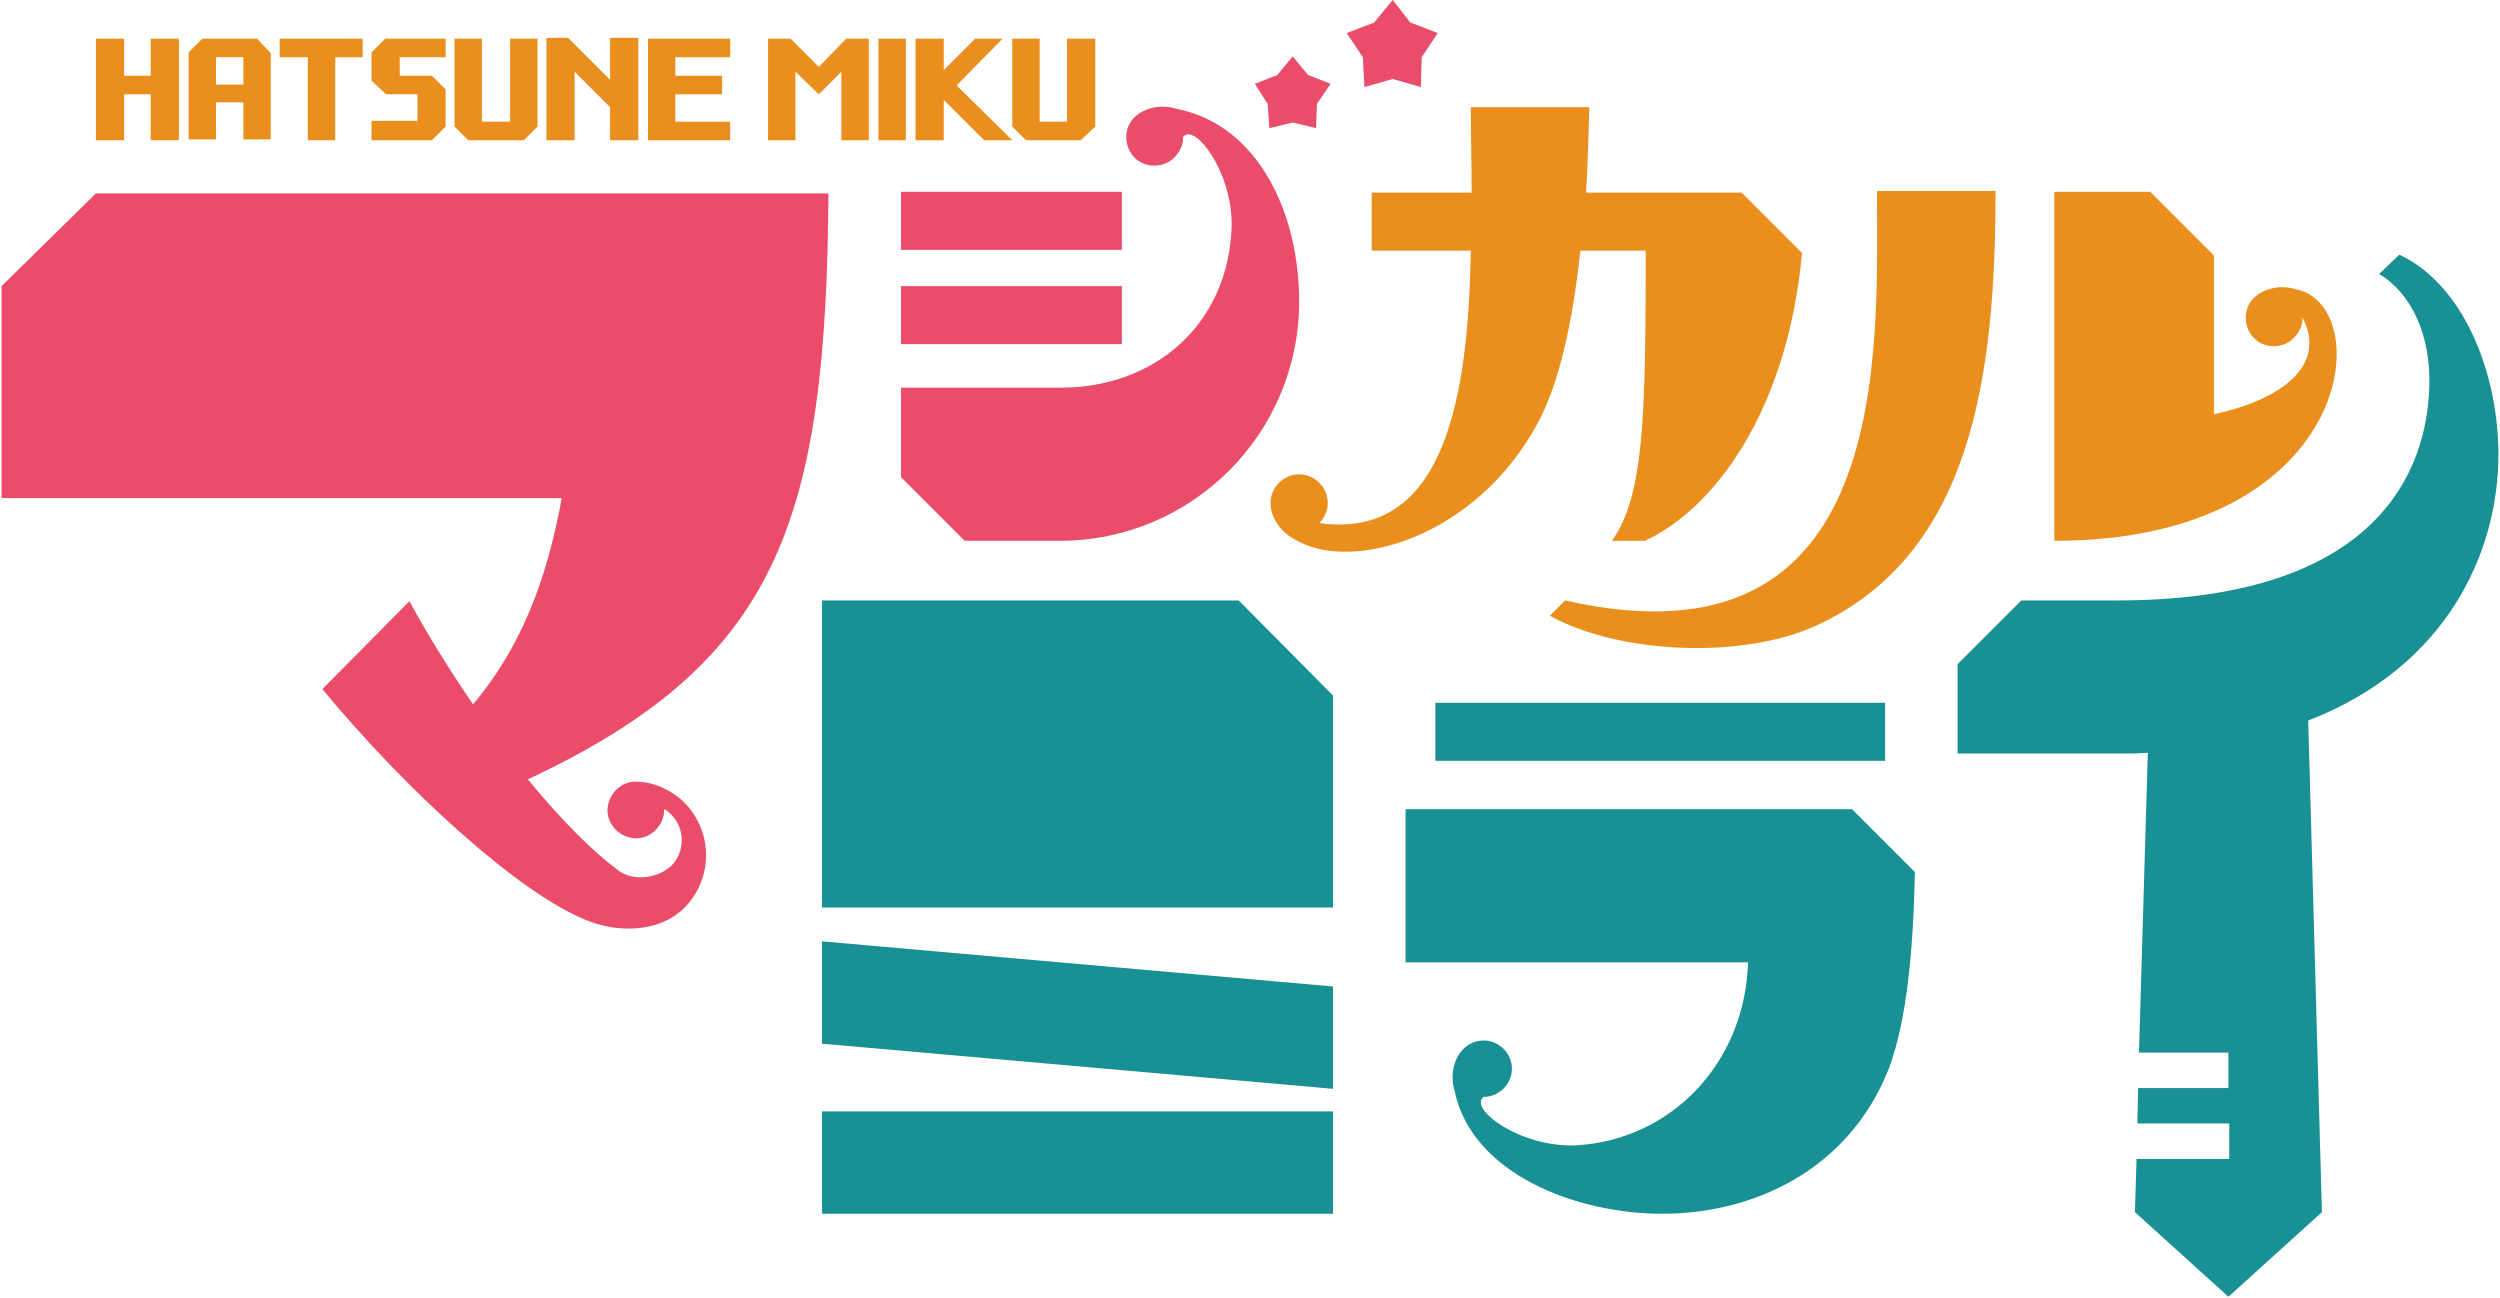 <svg version="1.1" xmlns="http://www.w3.org/2000/svg" viewBox="0 0 309.8 161.1" width="310" height="161">
<style type="text/css">
	.st0{fill:#EB4C6A;}
	.st1{fill:#EA8F1E;}
	.st2{fill:#189094;}
</style>
<polygon class="st0" points="157.3,15.9 160.2,15.2 163.1,15.9 163.2,12.9 164.9,10.4 162.1,9.3 160.2,7 158.3,9.3 155.5,10.4
	157.1,12.9 "/>
<polygon class="st0" points="169.1,10.8 172.6,9.8 176.1,10.8 176.2,7.1 178.2,4.1 174.8,2.8 172.6,0 170.3,2.8 166.9,4.1
	168.9,7.1 "/>
<path class="st1" d="M284.7,35.9c-1.6-0.5-3.3-0.3-4.7,0.6l-0.1,0.1c-1.6,1.1-1.9,3.3-0.8,4.9c1.1,1.6,3.3,1.9,4.9,0.8
	c0.9-0.7,1.5-1.7,1.5-2.9c3,5.8-2.3,10.1-11,12V31.7l-7.9-7.9h-11.9v43.3C292,67.1,294.8,37.9,284.7,35.9z"/>
<rect x="177.9" y="87.2" class="st2" width="55.8" height="7.2"/>
<path class="st0" d="M131.3,67.1c16.4,0,29.7-13.3,29.7-29.7c0,0,0,0,0,0c0-11-5.1-21.9-15.2-23.9c-1.6-0.5-3.3-0.3-4.7,0.6
	l-0.1,0.1c-1.6,1.1-1.9,3.3-0.8,4.9c1.1,1.6,3.3,1.9,4.9,0.8c0.9-0.7,1.5-1.7,1.5-2.9c1.4-1.9,6.4,4.6,6,11.6
	c-0.6,11.7-9.5,19.5-21.2,19.5h-19.8v11.1l7.9,7.9L131.3,67.1z"/>
<rect x="111.6" y="23.8" class="st0" width="27.4" height="7.2"/>
<rect x="111.6" y="35.5" class="st0" width="27.4" height="7.2"/>
<path class="st1" d="M190.7,52.3c2.6-4.9,4.2-12.2,5.2-21.2h8.1c0,20.4-0.2,30.5-4.2,36h4.1c8.1-3.7,17.6-15.4,19.5-35.7l-7.5-7.5
	h-19.3c0.2-3.4,0.3-6.9,0.4-10.6h-14.7c0,3.2,0.1,6.8,0.1,10.6h-12.4v7.2h12.3c-0.3,17.6-3,36-18.8,33.8c1.4-1.4,1.4-3.6,0-5
	s-3.6-1.4-5,0c-0.8,0.8-1.2,1.9-1,3.1l0,0.1c0.3,1.6,1.4,3,2.9,3.8C167.4,71.2,183.1,66.7,190.7,52.3z"/>
<path class="st2" d="M174.2,100.4v19h42.5c-0.4,12.7-9.7,22-21.2,22.7c-7,0.4-13.6-4.6-11.6-6c1.9,0,3.5-1.6,3.5-3.5
	s-1.6-3.5-3.5-3.5c-1.1,0-2.2,0.5-2.9,1.5l-0.1,0.1c-0.9,1.4-1.1,3.1-0.6,4.7c2.1,10.1,14.8,15.2,25.8,15.2
	c11.1,0,23.1-5.3,28.1-18.1c2.2-6,3-14.5,3.2-24.3l-7.8-7.8L174.2,100.4z"/>
<path class="st1" d="M194,74.5l-1.9,1.9c8.7,4.8,24,5.4,33.1,1.2c19.3-8.9,22.2-31,22.2-53.9h-14.7C232.7,43.3,234.9,83.8,194,74.5z
	"/>
<path class="st0" d="M79.1,97L79,97c-1.9-0.2-3.6,1.3-3.8,3.2c-0.2,1.9,1.3,3.6,3.2,3.8c1.9,0.2,3.6-1.3,3.8-3.2c0-0.1,0-0.3,0-0.4
	c0.2,0.1,0.4,0.2,0.6,0.4c1.9,1.6,2.1,4.4,0.6,6.3c0,0,0,0,0,0c-1.6,1.9-5.1,2.4-7,0.8c-3-2.2-7-6.2-11.1-11.2
	c31.2-14.6,37-32.1,37.3-72.7H11.7L0,35.5v26.3h69.5c-1.9,10.5-5.2,18.7-11,25.6c-2.8-4.1-5.5-8.4-7.9-12.8L39.8,85.5
	c10.5,12.7,24.4,25.3,32.6,28.6c3.9,1.7,9.7,1.8,12.9-2.1c3.2-3.9,2.7-9.6-1.1-12.9C82.7,97.9,81,97.1,79.1,97L79.1,97z"/>
<rect x="101.8" y="137.9" class="st2" width="63.4" height="12.7"/>
<polygon class="st2" points="101.8,129.5 165.2,135.1 165.2,122.4 101.8,116.8 "/>
<polygon class="st2" points="101.8,74.5 101.8,112.6 165.2,112.6 165.2,86.3 153.5,74.5 "/>
<path class="st2" d="M309.8,56.4c0-10.4-4.5-21.2-12.3-24.8L295,34c3.9,2.3,6.6,7.6,6.2,14.6c-0.6,11.7-8.4,25.9-38.7,25.9h-11.9
	l-7.9,7.9v11.1h19.8c1.3,0,2.6,0,3.8-0.1l-1.1,37.2h11.1v4.4h-11.2l-0.1,4.4h11.4v4.4h-11.5l-0.2,6.6l11.6,10.5l11.6-10.5l-1.7-61
	C303.5,82.7,309.8,68.4,309.8,56.4z"/>
<polygon class="st1" points="18.5,4.8 18.5,9.4 15.2,9.4 15.2,4.8 11.7,4.8 11.7,17.4 15.2,17.4 15.2,11.7 18.5,11.7 18.5,17.4
	22,17.4 22,4.8 "/>
<polygon class="st1" points="44.8,4.8 34.5,4.8 34.5,7.1 38,7.1 38,17.4 41.4,17.4 41.4,7.1 44.8,7.1 "/>
<polygon class="st1" points="55.1,7.1 55.1,4.8 47.6,4.8 45.9,6.5 45.9,10 47.7,11.7 51.6,11.7 51.6,15 45.9,15 45.9,17.4
	53.4,17.4 55.1,15.7 55.1,11.1 53.4,9.4 49.4,9.4 49.4,7.1 "/>
<polygon class="st1" points="63.1,4.8 63.1,15.1 59.6,15.1 59.6,4.8 56.2,4.8 56.2,15.7 57.9,17.4 64.8,17.4 66.5,15.7 66.5,4.8 "/>
<polygon class="st1" points="132.2,4.8 132.2,15.1 128.8,15.1 128.8,4.8 125.4,4.8 125.4,15.7 127.1,17.4 133.9,17.4 135.7,15.7
	135.7,4.8 "/>
<polygon class="st1" points="75.5,4.7 75.5,9.9 70.3,4.7 67.6,4.7 67.6,17.4 71.1,17.4 71.1,8.9 75.5,13.3 75.5,17.4 79,17.4
	79,4.7 "/>
<polygon class="st1" points="90.4,7.1 90.4,4.8 80.2,4.8 80.2,17.4 90.4,17.4 90.4,15.1 83.6,15.1 83.6,11.7 89.4,11.7 89.4,9.4
	83.6,9.4 83.6,7.1 "/>
<polygon class="st1" points="104.8,4.8 101.4,8.3 101.4,8.3 97.9,4.8 95.1,4.8 95.1,17.4 98.5,17.4 98.5,8.9 101.4,11.7 101.4,11.7
	104.2,8.9 104.2,17.4 107.6,17.4 107.6,4.8 "/>
<rect x="108.8" y="4.8" class="st1" width="3.4" height="12.6"/>
<polygon class="st1" points="118.5,10.6 124.2,4.8 120.8,4.8 116.9,8.7 116.9,4.8 113.4,4.8 113.4,17.4 116.9,17.4 116.9,12.4
	121.9,17.4 125.4,17.4 "/>
<path class="st1" d="M31.7,4.8h-6.8l-1.7,1.7v10.8h3.4v-4.6H30v4.6h3.4V6.6L31.7,4.8z M30,10.5h-3.4V7.1H30V10.5z"/>
</svg>